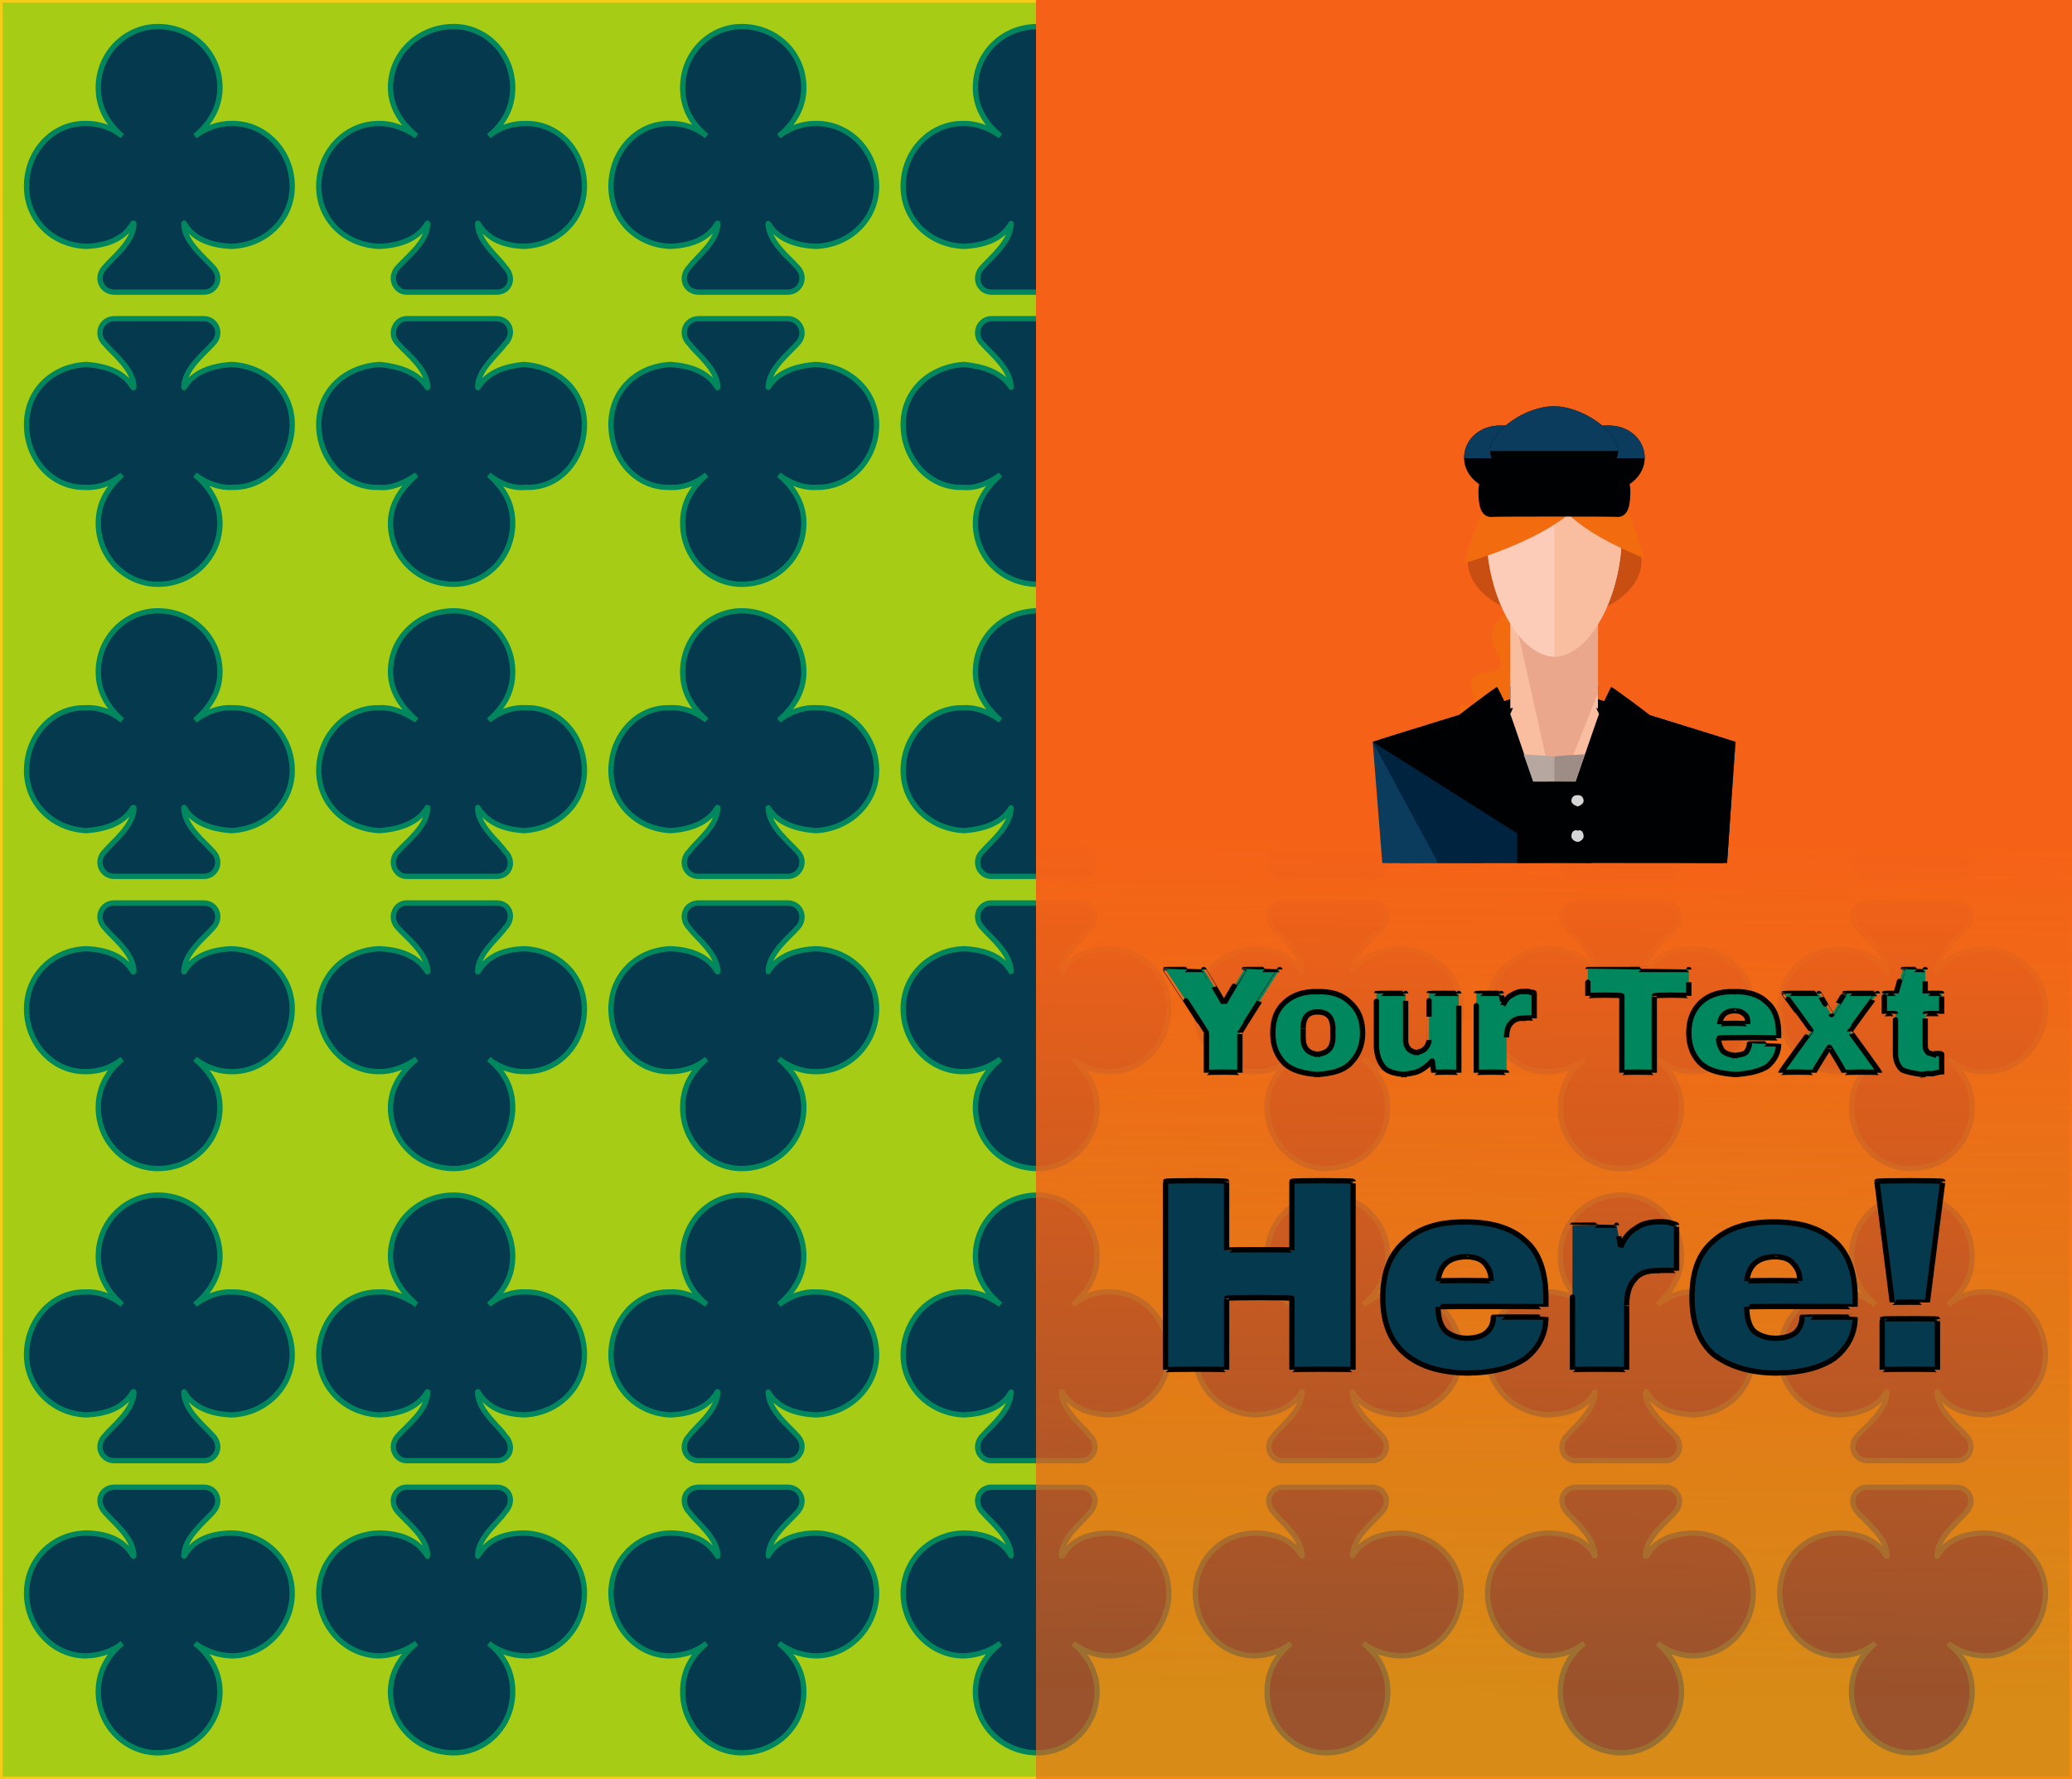 <svg id="svgWorkerArea" xmlns="http://www.w3.org/2000/svg" version="1.1" xmlns:xlink="http://www.w3.org/1999/xlink" xmlns:artdraw="https://artdraw.org" viewBox="0 0 390 335" width="100%" height="100%" style="background: white;" css="background:#9b9b9b;"><defs id="defsdoc"><pattern id="patternBool" x="0" y="0" width="10" height="10" patternUnits="userSpaceOnUse" patternTransform="rotate(35)"><circle cx="5" cy="5" r="4" style="stroke: none;fill: #ff000070;"></circle></pattern><linearGradient id="fill-Linear-path-312159613" x1="84.95%" y1="96.25%" x2="85.27%" y2="47.46%"><stop offset="0%" style="stop-color:#f56217;stop-opacity:0.620;"></stop><stop offset="100%" style="stop-color:#f56217;stop-opacity:1;"></stop></linearGradient><filter id="filter-fileImp-81730359" x="-100%" y="-100%" width="300%" height="300%"><feMorphology operator="erode" mod="m0" radius="1" in="SourceAlpha" result="alpha-erode"></feMorphology><feConvolveMatrix order="3,3" divisor="1" kernelMatrix="0 1 0 1 1 1 0 1 0" in="alpha-erode" result="alpha-round"></feConvolveMatrix><feMorphology operator="dilate" mod="m1" radius="3.5" in="alpha-round" result="dilate-shadow"></feMorphology><feGaussianBlur in="dilate-shadow" mod="m2" stdDeviation="1.5" result="shadow"></feGaussianBlur><feFlood mod="m3" flood-color="#ffffff" result="flood-sticker"></feFlood><feComposite operator="in" in="flood-sticker" in2="alpha-round" result="comp-sticker"></feComposite><feMorphology operator="dilate" mod="m4" radius="3" in="comp-sticker" result="morph-sticker"></feMorphology><feConvolveMatrix order="3,3" divisor="1" kernelMatrix="0 1 0 1 1 1 0 1 0" in="morph-sticker" result="sticker"></feConvolveMatrix><feMerge><feMergeNode in="shadow"></feMergeNode><feMergeNode in="sticker"></feMergeNode><feMergeNode in="SourceGraphic"></feMergeNode></feMerge></filter><filter id="filter-text-915015700" x="-100%" y="-100%" width="300%" height="300%"><feMorphology operator="erode" mod="m0" radius="1" in="SourceAlpha" result="alpha-erode"></feMorphology><feConvolveMatrix order="3,3" divisor="1" kernelMatrix="0 1 0 1 1 1 0 1 0" in="alpha-erode" result="alpha-round"></feConvolveMatrix><feMorphology operator="dilate" mod="m1" radius="3.5" in="alpha-round" result="dilate-shadow"></feMorphology><feGaussianBlur in="dilate-shadow" mod="m2" stdDeviation="1.5" result="shadow"></feGaussianBlur><feFlood mod="m3" flood-color="#ffffff" result="flood-sticker"></feFlood><feComposite operator="in" in="flood-sticker" in2="alpha-round" result="comp-sticker"></feComposite><feMorphology operator="dilate" mod="m4" radius="3" in="comp-sticker" result="morph-sticker"></feMorphology><feConvolveMatrix order="3,3" divisor="1" kernelMatrix="0 1 0 1 1 1 0 1 0" in="morph-sticker" result="sticker"></feConvolveMatrix><feMerge><feMergeNode in="shadow"></feMergeNode><feMergeNode in="sticker"></feMergeNode><feMergeNode in="SourceGraphic"></feMergeNode></feMerge></filter><filter id="filter-text-749261775" x="-100%" y="-100%" width="300%" height="300%"><feMorphology operator="erode" mod="m0" radius="1" in="SourceAlpha" result="alpha-erode"></feMorphology><feConvolveMatrix order="3,3" divisor="1" kernelMatrix="0 1 0 1 1 1 0 1 0" in="alpha-erode" result="alpha-round"></feConvolveMatrix><feMorphology operator="dilate" mod="m1" radius="3.5" in="alpha-round" result="dilate-shadow"></feMorphology><feGaussianBlur in="dilate-shadow" mod="m2" stdDeviation="1.5" result="shadow"></feGaussianBlur><feFlood mod="m3" flood-color="#ffffff" result="flood-sticker"></feFlood><feComposite operator="in" in="flood-sticker" in2="alpha-round" result="comp-sticker"></feComposite><feMorphology operator="dilate" mod="m4" radius="3" in="comp-sticker" result="morph-sticker"></feMorphology><feConvolveMatrix order="3,3" divisor="1" kernelMatrix="0 1 0 1 1 1 0 1 0" in="morph-sticker" result="sticker"></feConvolveMatrix><feMerge><feMergeNode in="shadow"></feMergeNode><feMergeNode in="sticker"></feMergeNode><feMergeNode in="SourceGraphic"></feMergeNode></feMerge></filter></defs><g id="group-242843354" class="cosito"><path id="path-876795628" fill="#a7cc15" fill-opacity="1" stroke="#f5cc17" stroke-opacity="1" stroke-width="1" class="grouped" d="M0 0C0 0 390 0 390 0 390 0 390 335 390 335 390 335 0 335 0 335 0 335 0 0 0 0"></path><g id="group-685438155" class="grouped"><g id="group-321579017" class="grouped"><path id="path-275464045" fill="#04394e" fill-opacity="1" fill-rule="evenodd" stroke="#00875e" stroke-opacity="1" stroke-width="1" class="grouped" d="M5 35.067C5 41.4 9.9 46.2 16.3 46.383 19.8 46.2 23.2 45.2 25 42.083 25 42 25.2 42 25.2 42.083 25.2 45.5 21.2 48.5 19.8 50.217 17.8 52.2 19.1 55 21.5 55 21.5 55 38.4 55 38.4 55 40.7 55 42 52.2 40 50.217 38.5 48.5 34.6 45.5 34.6 42.083 34.6 42 34.7 42 34.7 42.083 36.5 45.2 40 46.2 43.5 46.383 49.9 46.2 55 41.4 55 35.067 55 28.6 50 23.2 43.7 23.25 41.4 23.2 38.9 24 36.7 25.617 40.2 22.7 41.4 19.5 41.4 16.5 41.4 10 36.2 5 29.7 5 23.7 5 18.5 10 18.5 16.5 18.5 19.5 19.6 22.7 23 25.617 21 24 18.5 23.2 16.1 23.25 9.8 23.2 5 28.6 5 35.067 5 35 5 35 5 35.067"></path></g><g id="group-613941058" class="grouped"><g id="path-860087871" class="grouped"><path id="path-275464045" fill="#04394e" fill-opacity="1" fill-rule="evenodd" stroke="#00875e" stroke-opacity="1" stroke-width="1" class="grouped" d="M5 79.933C5 73.5 9.9 68.9 16.3 68.617 19.8 68.9 23.2 69.9 25 72.917 25 73 25.2 73 25.2 72.917 25.2 69.5 21.2 66.5 19.8 64.783 17.8 62.9 19.1 60 21.5 60 21.5 60 38.4 60 38.4 60 40.7 60 42 62.9 40 64.783 38.5 66.5 34.6 69.5 34.6 72.917 34.6 73 34.7 73 34.7 72.917 36.5 69.9 40 68.9 43.5 68.617 49.9 68.9 55 73.5 55 79.933 55 86.5 50 91.9 43.7 91.75 41.4 91.9 38.9 91 36.7 89.383 40.2 92.4 41.4 95.5 41.4 98.5 41.4 105 36.2 110 29.7 110 23.7 110 18.5 105 18.5 98.5 18.5 95.5 19.6 92.4 23 89.383 21 91 18.5 91.9 16.1 91.75 9.8 91.9 5 86.5 5 79.933 5 80 5 80 5 79.933"></path></g><g id="path-709079859" class="grouped"><path id="path-275464045" fill="#04394e" fill-opacity="1" fill-rule="evenodd" stroke="#00875e" stroke-opacity="1" stroke-width="1" class="grouped" d="M5 145.067C5 151.3 9.9 156.1 16.3 156.383 19.8 156.1 23.2 155.1 25 152.083 25 152 25.2 152 25.2 152.083 25.2 155.5 21.2 158.5 19.8 160.217 17.8 162.1 19.1 165 21.5 165 21.5 165 38.4 165 38.4 165 40.7 165 42 162.1 40 160.217 38.5 158.5 34.6 155.5 34.6 152.083 34.6 152 34.7 152 34.7 152.083 36.5 155.1 40 156.1 43.5 156.383 49.9 156.1 55 151.3 55 145.067 55 138.6 50 133.1 43.7 133.25 41.4 133.1 38.9 134 36.7 135.617 40.2 132.5 41.4 129.5 41.4 126.5 41.4 120 36.2 115 29.7 115 23.7 115 18.5 120 18.5 126.5 18.5 129.5 19.6 132.5 23 135.617 21 134 18.5 133.1 16.1 133.25 9.8 133.1 5 138.6 5 145.067 5 145 5 145 5 145.067"></path></g><g id="path-68014677" class="grouped"><path id="path-275464045" fill="#04394e" fill-opacity="1" fill-rule="evenodd" stroke="#00875e" stroke-opacity="1" stroke-width="1" class="grouped" d="M5 189.933C5 183.6 9.9 178.8 16.3 178.617 19.8 178.8 23.2 179.8 25 182.917 25 183 25.2 183 25.2 182.917 25.2 179.5 21.2 176.5 19.8 174.783 17.8 172.8 19.1 170 21.5 170 21.5 170 38.4 170 38.4 170 40.7 170 42 172.8 40 174.783 38.5 176.5 34.6 179.5 34.6 182.917 34.6 183 34.7 183 34.7 182.917 36.5 179.8 40 178.8 43.5 178.617 49.9 178.8 55 183.6 55 189.933 55 196.3 50 201.8 43.7 201.75 41.4 201.8 38.9 201 36.7 199.383 40.2 202.3 41.4 205.5 41.4 208.5 41.4 215 36.2 220 29.7 220 23.7 220 18.5 215 18.5 208.5 18.5 205.5 19.6 202.3 23 199.383 21 201 18.5 201.8 16.1 201.75 9.8 201.8 5 196.3 5 189.933 5 190 5 190 5 189.933"></path></g><g id="path-3237681" class="grouped"><path id="path-275464045" fill="#04394e" fill-opacity="1" fill-rule="evenodd" stroke="#00875e" stroke-opacity="1" stroke-width="1" class="grouped" d="M5 255.067C5 261.2 9.9 266.2 16.3 266.383 19.8 266.2 23.2 265.2 25 262.083 25 262 25.2 262 25.2 262.083 25.2 265.5 21.2 268.5 19.8 270.217 17.8 272.2 19.1 275 21.5 275 21.5 275 38.4 275 38.4 275 40.7 275 42 272.2 40 270.217 38.5 268.5 34.6 265.5 34.6 262.083 34.6 262 34.7 262 34.7 262.083 36.5 265.2 40 266.2 43.5 266.383 49.9 266.2 55 261.2 55 255.067 55 248.6 50 243.1 43.7 243.25 41.4 243.1 38.9 244 36.7 245.617 40.2 242.6 41.4 239.5 41.4 236.5 41.4 230 36.2 225 29.7 225 23.7 225 18.5 230 18.5 236.5 18.5 239.5 19.6 242.6 23 245.617 21 244 18.5 243.1 16.1 243.25 9.8 243.1 5 248.6 5 255.067 5 255 5 255 5 255.067"></path></g><g id="path-356084977" class="grouped"><path id="path-275464045" fill="#04394e" fill-opacity="1" fill-rule="evenodd" stroke="#00875e" stroke-opacity="1" stroke-width="1" class="grouped" d="M5 299.933C5 293.7 9.9 288.7 16.3 288.617 19.8 288.7 23.2 289.7 25 292.917 25 293 25.2 293 25.2 292.917 25.2 289.5 21.2 286.5 19.8 284.783 17.8 282.7 19.1 280 21.5 280 21.5 280 38.4 280 38.4 280 40.7 280 42 282.7 40 284.783 38.5 286.5 34.6 289.5 34.6 292.917 34.6 293 34.7 293 34.7 292.917 36.5 289.7 40 288.7 43.5 288.617 49.9 288.7 55 293.7 55 299.933 55 306.2 50 311.7 43.7 311.75 41.4 311.7 38.9 311 36.7 309.383 40.2 312.2 41.4 315.5 41.4 318.5 41.4 325 36.2 330 29.7 330 23.7 330 18.5 325 18.5 318.5 18.5 315.5 19.6 312.2 23 309.383 21 311 18.5 311.7 16.1 311.75 9.8 311.7 5 306.2 5 299.933 5 300 5 300 5 299.933"></path></g><g id="path-229856059" class="grouped"><path id="path-275464045" fill="#04394e" fill-opacity="1" fill-rule="evenodd" stroke="#00875e" stroke-opacity="1" stroke-width="1" class="grouped" d="M110 35.067C110 41.4 105 46.2 98.5 46.383 95 46.2 91.9 45.2 90 42.083 90 42 89.9 42 89.9 42.083 89.9 45.5 93.9 48.5 95 50.217 97 52.2 96 55 93.5 55 93.5 55 76.5 55 76.5 55 74.4 55 73 52.2 75 50.217 76.5 48.5 80.5 45.5 80.5 42.083 80.5 42 80.4 42 80.4 42.083 78.5 45.2 75 46.2 71.5 46.383 65 46.2 60 41.4 60 35.067 60 28.6 65 23.2 71.4 23.25 73.5 23.2 76 24 78.4 25.617 74.9 22.7 73.5 19.5 73.5 16.5 73.5 10 78.9 5 85.4 5 91.4 5 96.5 10 96.5 16.5 96.5 19.5 95.5 22.7 92 25.617 94 24 96.5 23.2 99 23.25 105.3 23.2 110 28.6 110 35.067 110 35 110 35 110 35.067"></path></g><g id="path-991020990" class="grouped"><path id="path-275464045" fill="#04394e" fill-opacity="1" fill-rule="evenodd" stroke="#00875e" stroke-opacity="1" stroke-width="1" class="grouped" d="M110 79.933C110 73.5 105 69 98.5 68.617 95 69 91.9 70 90 72.917 90 73 89.9 73 89.9 72.917 89.9 69.5 93.9 66.5 95 64.783 97 63 96 60 93.5 60 93.5 60 76.5 60 76.5 60 74.4 60 73 63 75 64.783 76.5 66.5 80.5 69.5 80.5 72.917 80.5 73 80.4 73 80.4 72.917 78.5 70 75 69 71.5 68.617 65 69 60 73.5 60 79.933 60 86.5 65 92 71.4 91.75 73.5 92 76 91 78.4 89.383 74.9 92.5 73.5 95.5 73.5 98.5 73.5 105 78.9 110 85.4 110 91.4 110 96.5 105 96.5 98.5 96.5 95.5 95.5 92.5 92 89.383 94 91 96.5 92 99 91.75 105.3 92 110 86.5 110 79.933 110 80 110 80 110 79.933"></path></g><g id="path-424181302" class="grouped"><path id="path-275464045" fill="#04394e" fill-opacity="1" fill-rule="evenodd" stroke="#00875e" stroke-opacity="1" stroke-width="1" class="grouped" d="M110 145.067C110 151.3 105 156.1 98.5 156.383 95 156.1 91.9 155.1 90 152.083 90 152 89.9 152 89.9 152.083 89.9 155.5 93.9 158.5 95 160.217 97 162.1 96 165 93.5 165 93.5 165 76.5 165 76.5 165 74.4 165 73 162.1 75 160.217 76.5 158.5 80.5 155.5 80.5 152.083 80.5 152 80.4 152 80.4 152.083 78.5 155.1 75 156.1 71.5 156.383 65 156.1 60 151.3 60 145.067 60 138.6 65 133.1 71.4 133.25 73.5 133.1 76 134 78.4 135.617 74.9 132.5 73.5 129.5 73.5 126.5 73.5 120 78.9 115 85.4 115 91.4 115 96.5 120 96.5 126.5 96.5 129.5 95.5 132.5 92 135.617 94 134 96.5 133.1 99 133.25 105.3 133.1 110 138.6 110 145.067 110 145 110 145 110 145.067"></path></g><g id="path-177134124" class="grouped"><path id="path-275464045" fill="#04394e" fill-opacity="1" fill-rule="evenodd" stroke="#00875e" stroke-opacity="1" stroke-width="1" class="grouped" d="M110 189.933C110 183.6 105 178.8 98.5 178.617 95 178.8 91.9 179.8 90 182.917 90 183 89.9 183 89.9 182.917 89.9 179.5 93.9 176.5 95 174.783 97 172.8 96 170 93.5 170 93.5 170 76.5 170 76.5 170 74.4 170 73 172.8 75 174.783 76.5 176.5 80.5 179.5 80.5 182.917 80.5 183 80.4 183 80.4 182.917 78.5 179.8 75 178.8 71.5 178.617 65 178.8 60 183.6 60 189.933 60 196.3 65 201.8 71.4 201.75 73.5 201.8 76 201 78.4 199.383 74.9 202.3 73.5 205.5 73.5 208.5 73.5 215 78.9 220 85.4 220 91.4 220 96.5 215 96.5 208.5 96.5 205.5 95.5 202.3 92 199.383 94 201 96.5 201.8 99 201.75 105.3 201.8 110 196.3 110 189.933 110 190 110 190 110 189.933"></path></g><g id="path-605809432" class="grouped"><path id="path-275464045" fill="#04394e" fill-opacity="1" fill-rule="evenodd" stroke="#00875e" stroke-opacity="1" stroke-width="1" class="grouped" d="M110 255.067C110 261.2 105 266.2 98.5 266.383 95 266.2 91.9 265.2 90 262.083 90 262 89.9 262 89.9 262.083 89.9 265.5 93.9 268.5 95 270.217 97 272.2 96 275 93.5 275 93.5 275 76.5 275 76.5 275 74.4 275 73 272.2 75 270.217 76.5 268.5 80.5 265.5 80.5 262.083 80.5 262 80.4 262 80.4 262.083 78.5 265.2 75 266.2 71.5 266.383 65 266.2 60 261.2 60 255.067 60 248.6 65 243.1 71.4 243.25 73.5 243.1 76 244 78.4 245.617 74.9 242.6 73.5 239.5 73.5 236.5 73.5 230 78.9 225 85.4 225 91.4 225 96.5 230 96.5 236.5 96.5 239.5 95.5 242.6 92 245.617 94 244 96.5 243.1 99 243.25 105.3 243.1 110 248.6 110 255.067 110 255 110 255 110 255.067"></path></g><g id="path-518652820" class="grouped"><path id="path-275464045" fill="#04394e" fill-opacity="1" fill-rule="evenodd" stroke="#00875e" stroke-opacity="1" stroke-width="1" class="grouped" d="M110 299.933C110 293.7 105 288.7 98.5 288.617 95 288.7 91.9 289.7 90 292.917 90 293 89.9 293 89.9 292.917 89.9 289.5 93.9 286.5 95 284.783 97 282.7 96 280 93.5 280 93.5 280 76.5 280 76.5 280 74.4 280 73 282.7 75 284.783 76.5 286.5 80.5 289.5 80.5 292.917 80.5 293 80.4 293 80.4 292.917 78.5 289.7 75 288.7 71.5 288.617 65 288.7 60 293.7 60 299.933 60 306.2 65 311.7 71.4 311.75 73.5 311.7 76 311 78.4 309.383 74.9 312.2 73.5 315.5 73.5 318.5 73.5 325 78.9 330 85.4 330 91.4 330 96.5 325 96.5 318.5 96.5 315.5 95.5 312.2 92 309.383 94 311 96.5 311.7 99 311.75 105.3 311.7 110 306.2 110 299.933 110 300 110 300 110 299.933"></path></g><g id="path-671566570" class="grouped"><path id="path-275464045" fill="#04394e" fill-opacity="1" fill-rule="evenodd" stroke="#00875e" stroke-opacity="1" stroke-width="1" class="grouped" d="M115 35.067C115 41.4 119.9 46.2 126.3 46.383 129.8 46.2 133.1 45.2 135 42.083 135 42 135.1 42 135.1 42.083 135.1 45.5 131 48.5 129.8 50.217 127.8 52.2 129 55 131.5 55 131.5 55 148.3 55 148.3 55 150.6 55 152 52.2 150 50.217 148.5 48.5 144.6 45.5 144.6 42.083 144.6 42 144.6 42 144.6 42.083 146.5 45.2 150 46.2 153.5 46.383 159.8 46.2 165 41.4 165 35.067 165 28.6 160 23.2 153.6 23.25 151.3 23.2 148.8 24 146.6 25.617 150.1 22.7 151.3 19.5 151.3 16.5 151.3 10 146.1 5 139.6 5 133.6 5 128.5 10 128.5 16.5 128.5 19.5 129.5 22.7 133 25.617 131 24 128.5 23.2 126 23.25 119.8 23.2 115 28.6 115 35.067 115 35 115 35 115 35.067"></path></g><g id="path-646630351" class="grouped"><path id="path-275464045" fill="#04394e" fill-opacity="1" fill-rule="evenodd" stroke="#00875e" stroke-opacity="1" stroke-width="1" class="grouped" d="M115 79.933C115 73.5 119.9 68.9 126.3 68.617 129.8 68.9 133.1 69.9 135 72.917 135 73 135.1 73 135.1 72.917 135.1 69.5 131 66.5 129.8 64.783 127.8 62.9 129 60 131.5 60 131.5 60 148.3 60 148.3 60 150.6 60 152 62.9 150 64.783 148.5 66.5 144.6 69.5 144.6 72.917 144.6 73 144.6 73 144.6 72.917 146.5 69.9 150 68.9 153.5 68.617 159.8 68.9 165 73.5 165 79.933 165 86.5 160 91.9 153.6 91.75 151.3 91.9 148.8 91 146.6 89.383 150.1 92.4 151.3 95.5 151.3 98.5 151.3 105 146.1 110 139.6 110 133.6 110 128.5 105 128.5 98.5 128.5 95.5 129.5 92.4 133 89.383 131 91 128.5 91.9 126 91.75 119.8 91.9 115 86.5 115 79.933 115 80 115 80 115 79.933"></path></g><g id="path-411063123" class="grouped"><path id="path-275464045" fill="#04394e" fill-opacity="1" fill-rule="evenodd" stroke="#00875e" stroke-opacity="1" stroke-width="1" class="grouped" d="M115 145.067C115 151.3 119.9 156.1 126.3 156.383 129.8 156.1 133.1 155.1 135 152.083 135 152 135.1 152 135.1 152.083 135.1 155.5 131 158.5 129.8 160.217 127.8 162.1 129 165 131.5 165 131.5 165 148.3 165 148.3 165 150.6 165 152 162.1 150 160.217 148.5 158.5 144.6 155.5 144.6 152.083 144.6 152 144.6 152 144.6 152.083 146.5 155.1 150 156.1 153.5 156.383 159.8 156.1 165 151.3 165 145.067 165 138.6 160 133.1 153.6 133.25 151.3 133.1 148.8 134 146.6 135.617 150.1 132.5 151.3 129.5 151.3 126.5 151.3 120 146.1 115 139.6 115 133.6 115 128.5 120 128.5 126.5 128.5 129.5 129.5 132.5 133 135.617 131 134 128.5 133.1 126 133.25 119.8 133.1 115 138.6 115 145.067 115 145 115 145 115 145.067"></path></g><g id="path-956131126" class="grouped"><path id="path-275464045" fill="#04394e" fill-opacity="1" fill-rule="evenodd" stroke="#00875e" stroke-opacity="1" stroke-width="1" class="grouped" d="M115 189.933C115 183.6 119.9 178.8 126.3 178.617 129.8 178.8 133.1 179.8 135 182.917 135 183 135.1 183 135.1 182.917 135.1 179.5 131 176.5 129.8 174.783 127.8 172.8 129 170 131.5 170 131.5 170 148.3 170 148.3 170 150.6 170 152 172.8 150 174.783 148.5 176.5 144.6 179.5 144.6 182.917 144.6 183 144.6 183 144.6 182.917 146.5 179.8 150 178.8 153.5 178.617 159.8 178.8 165 183.6 165 189.933 165 196.3 160 201.8 153.6 201.75 151.3 201.8 148.8 201 146.6 199.383 150.1 202.3 151.3 205.5 151.3 208.5 151.3 215 146.1 220 139.6 220 133.6 220 128.5 215 128.5 208.5 128.5 205.5 129.5 202.3 133 199.383 131 201 128.5 201.8 126 201.75 119.8 201.8 115 196.3 115 189.933 115 190 115 190 115 189.933"></path></g><g id="path-166026558" class="grouped"><path id="path-275464045" fill="#04394e" fill-opacity="1" fill-rule="evenodd" stroke="#00875e" stroke-opacity="1" stroke-width="1" class="grouped" d="M115 255.067C115 261.2 119.9 266.2 126.3 266.383 129.8 266.2 133.1 265.2 135 262.083 135 262 135.1 262 135.1 262.083 135.1 265.5 131 268.5 129.8 270.217 127.8 272.2 129 275 131.5 275 131.5 275 148.3 275 148.3 275 150.6 275 152 272.2 150 270.217 148.5 268.5 144.6 265.5 144.6 262.083 144.6 262 144.6 262 144.6 262.083 146.5 265.2 150 266.2 153.5 266.383 159.8 266.2 165 261.2 165 255.067 165 248.6 160 243.1 153.6 243.25 151.3 243.1 148.8 244 146.6 245.617 150.1 242.6 151.3 239.5 151.3 236.5 151.3 230 146.1 225 139.6 225 133.6 225 128.5 230 128.5 236.5 128.5 239.5 129.5 242.6 133 245.617 131 244 128.5 243.1 126 243.25 119.8 243.1 115 248.6 115 255.067 115 255 115 255 115 255.067"></path></g><g id="path-20192129" class="grouped"><path id="path-275464045" fill="#04394e" fill-opacity="1" fill-rule="evenodd" stroke="#00875e" stroke-opacity="1" stroke-width="1" class="grouped" d="M115 299.933C115 293.7 119.9 288.7 126.3 288.617 129.8 288.7 133.1 289.7 135 292.917 135 293 135.1 293 135.1 292.917 135.1 289.5 131 286.5 129.8 284.783 127.8 282.7 129 280 131.5 280 131.5 280 148.3 280 148.3 280 150.6 280 152 282.7 150 284.783 148.5 286.5 144.6 289.5 144.6 292.917 144.6 293 144.6 293 144.6 292.917 146.5 289.7 150 288.7 153.5 288.617 159.8 288.7 165 293.7 165 299.933 165 306.2 160 311.7 153.6 311.75 151.3 311.7 148.8 311 146.6 309.383 150.1 312.2 151.3 315.5 151.3 318.5 151.3 325 146.1 330 139.6 330 133.6 330 128.5 325 128.5 318.5 128.5 315.5 129.5 312.2 133 309.383 131 311 128.5 311.7 126 311.75 119.8 311.7 115 306.2 115 299.933 115 300 115 300 115 299.933"></path></g><g id="path-531784374" class="grouped"><path id="path-275464045" fill="#04394e" fill-opacity="1" fill-rule="evenodd" stroke="#00875e" stroke-opacity="1" stroke-width="1" class="grouped" d="M220 35.067C220 41.4 215.1 46.2 208.6 46.383 205.1 46.2 201.8 45.2 200 42.083 200 42 199.8 42 199.8 42.083 199.8 45.5 203.8 48.5 205.1 50.217 207.1 52.2 205.8 55 203.5 55 203.5 55 186.6 55 186.6 55 184.3 55 183 52.2 185 50.217 186.5 48.5 190.3 45.5 190.3 42.083 190.3 42 190.3 42 190.3 42.083 188.5 45.2 185 46.2 181.5 46.383 175.1 46.2 170 41.4 170 35.067 170 28.6 175 23.2 181.3 23.25 183.6 23.2 186.1 24 188.3 25.617 184.8 22.7 183.6 19.5 183.6 16.5 183.6 10 188.8 5 195.3 5 201.3 5 206.5 10 206.5 16.5 206.5 19.5 205.3 22.7 202 25.617 204 24 206.5 23.2 208.8 23.25 215.1 23.2 220 28.6 220 35.067 220 35 220 35 220 35.067"></path></g><g id="path-936970041" class="grouped"><path id="path-275464045" fill="#04394e" fill-opacity="1" fill-rule="evenodd" stroke="#00875e" stroke-opacity="1" stroke-width="1" class="grouped" d="M220 79.933C220 73.5 215.1 69 208.6 68.617 205.1 69 201.8 70 200 72.917 200 73 199.8 73 199.8 72.917 199.8 69.5 203.8 66.5 205.1 64.783 207.1 63 205.8 60 203.5 60 203.5 60 186.6 60 186.6 60 184.3 60 183 63 185 64.783 186.5 66.5 190.3 69.5 190.3 72.917 190.3 73 190.3 73 190.3 72.917 188.5 70 185 69 181.5 68.617 175.1 69 170 73.5 170 79.933 170 86.5 175 92 181.3 91.75 183.6 92 186.1 91 188.3 89.383 184.8 92.5 183.6 95.5 183.6 98.5 183.6 105 188.8 110 195.3 110 201.3 110 206.5 105 206.5 98.5 206.5 95.5 205.3 92.5 202 89.383 204 91 206.5 92 208.8 91.75 215.1 92 220 86.5 220 79.933 220 80 220 80 220 79.933"></path></g><g id="path-682772372" class="grouped"><path id="path-275464045" fill="#04394e" fill-opacity="1" fill-rule="evenodd" stroke="#00875e" stroke-opacity="1" stroke-width="1" class="grouped" d="M220 145.067C220 151.3 215.1 156.1 208.6 156.383 205.1 156.1 201.8 155.1 200 152.083 200 152 199.8 152 199.8 152.083 199.8 155.5 203.8 158.5 205.1 160.217 207.1 162.1 205.8 165 203.5 165 203.5 165 186.6 165 186.6 165 184.3 165 183 162.1 185 160.217 186.5 158.5 190.3 155.5 190.3 152.083 190.3 152 190.3 152 190.3 152.083 188.5 155.1 185 156.1 181.5 156.383 175.1 156.1 170 151.3 170 145.067 170 138.6 175 133.1 181.3 133.25 183.6 133.1 186.1 134 188.3 135.617 184.8 132.5 183.6 129.5 183.6 126.5 183.6 120 188.8 115 195.3 115 201.3 115 206.5 120 206.5 126.5 206.5 129.5 205.3 132.5 202 135.617 204 134 206.5 133.1 208.8 133.25 215.1 133.1 220 138.6 220 145.067 220 145 220 145 220 145.067"></path></g><g id="path-170997403" class="grouped"><path id="path-275464045" fill="#04394e" fill-opacity="1" fill-rule="evenodd" stroke="#00875e" stroke-opacity="1" stroke-width="1" class="grouped" d="M220 189.933C220 183.6 215.1 178.8 208.6 178.617 205.1 178.8 201.8 179.8 200 182.917 200 183 199.8 183 199.8 182.917 199.8 179.5 203.8 176.5 205.1 174.783 207.1 172.8 205.8 170 203.5 170 203.5 170 186.6 170 186.6 170 184.3 170 183 172.8 185 174.783 186.5 176.5 190.3 179.5 190.3 182.917 190.3 183 190.3 183 190.3 182.917 188.5 179.8 185 178.8 181.5 178.617 175.1 178.8 170 183.6 170 189.933 170 196.3 175 201.8 181.3 201.75 183.6 201.8 186.1 201 188.3 199.383 184.8 202.3 183.6 205.5 183.6 208.5 183.6 215 188.8 220 195.3 220 201.3 220 206.5 215 206.5 208.5 206.5 205.5 205.3 202.3 202 199.383 204 201 206.5 201.8 208.8 201.75 215.1 201.8 220 196.3 220 189.933 220 190 220 190 220 189.933"></path></g><g id="path-906659549" class="grouped"><path id="path-275464045" fill="#04394e" fill-opacity="1" fill-rule="evenodd" stroke="#00875e" stroke-opacity="1" stroke-width="1" class="grouped" d="M220 255.067C220 261.2 215.1 266.2 208.6 266.383 205.1 266.2 201.8 265.2 200 262.083 200 262 199.8 262 199.8 262.083 199.8 265.5 203.8 268.5 205.1 270.217 207.1 272.2 205.8 275 203.5 275 203.5 275 186.6 275 186.6 275 184.3 275 183 272.2 185 270.217 186.5 268.5 190.3 265.5 190.3 262.083 190.3 262 190.3 262 190.3 262.083 188.5 265.2 185 266.2 181.5 266.383 175.1 266.2 170 261.2 170 255.067 170 248.6 175 243.1 181.3 243.25 183.6 243.1 186.1 244 188.3 245.617 184.8 242.6 183.6 239.5 183.6 236.5 183.6 230 188.8 225 195.3 225 201.3 225 206.5 230 206.5 236.5 206.5 239.5 205.3 242.6 202 245.617 204 244 206.5 243.1 208.8 243.25 215.1 243.1 220 248.6 220 255.067 220 255 220 255 220 255.067"></path></g><g id="path-428810200" class="grouped"><path id="path-275464045" fill="#04394e" fill-opacity="1" fill-rule="evenodd" stroke="#00875e" stroke-opacity="1" stroke-width="1" class="grouped" d="M220 299.933C220 293.7 215.1 288.7 208.6 288.617 205.1 288.7 201.8 289.7 200 292.917 200 293 199.8 293 199.8 292.917 199.8 289.5 203.8 286.5 205.1 284.783 207.1 282.7 205.8 280 203.5 280 203.5 280 186.6 280 186.6 280 184.3 280 183 282.7 185 284.783 186.5 286.5 190.3 289.5 190.3 292.917 190.3 293 190.3 293 190.3 292.917 188.5 289.7 185 288.7 181.5 288.617 175.1 288.7 170 293.7 170 299.933 170 306.2 175 311.7 181.3 311.75 183.6 311.7 186.1 311 188.3 309.383 184.8 312.2 183.6 315.5 183.6 318.5 183.6 325 188.8 330 195.3 330 201.3 330 206.5 325 206.5 318.5 206.5 315.5 205.3 312.2 202 309.383 204 311 206.5 311.7 208.8 311.75 215.1 311.7 220 306.2 220 299.933 220 300 220 300 220 299.933"></path></g><g id="path-390642986" class="grouped"><path id="path-275464045" fill="#04394e" fill-opacity="1" fill-rule="evenodd" stroke="#00875e" stroke-opacity="1" stroke-width="1" class="grouped" d="M225 35.067C225 41.4 229.8 46.2 236.3 46.383 239.8 46.2 243.1 45.2 245 42.083 245 42 245.1 42 245.1 42.083 245.1 45.5 241.1 48.5 239.8 50.217 237.8 52.2 239.1 55 241.5 55 241.5 55 258.3 55 258.3 55 260.6 55 262 52.2 260 50.217 258.5 48.5 254.6 45.5 254.6 42.083 254.6 42 254.6 42 254.6 42.083 256.5 45.2 260 46.2 263.5 46.383 269.7 46.2 275 41.4 275 35.067 275 28.6 270 23.2 263.7 23.25 261.2 23.2 258.8 24 256.6 25.617 260.1 22.7 261.2 19.5 261.2 16.5 261.2 10 256.1 5 249.6 5 243.6 5 238.5 10 238.5 16.5 238.5 19.5 239.6 22.7 243 25.617 241 24 238.5 23.2 236.1 23.25 229.8 23.2 225 28.6 225 35.067 225 35 225 35 225 35.067"></path></g><g id="path-71791065" class="grouped"><path id="path-275464045" fill="#04394e" fill-opacity="1" fill-rule="evenodd" stroke="#00875e" stroke-opacity="1" stroke-width="1" class="grouped" d="M225 79.933C225 73.5 229.8 68.9 236.3 68.617 239.8 68.9 243.1 69.9 245 72.917 245 73 245.1 73 245.1 72.917 245.1 69.5 241.1 66.5 239.8 64.783 237.8 62.9 239.1 60 241.5 60 241.5 60 258.3 60 258.3 60 260.6 60 262 62.9 260 64.783 258.5 66.5 254.6 69.5 254.6 72.917 254.6 73 254.6 73 254.6 72.917 256.5 69.9 260 68.9 263.5 68.617 269.7 68.9 275 73.5 275 79.933 275 86.5 270 91.9 263.7 91.75 261.2 91.9 258.8 91 256.6 89.383 260.1 92.4 261.2 95.5 261.2 98.5 261.2 105 256.1 110 249.6 110 243.6 110 238.5 105 238.5 98.5 238.5 95.5 239.6 92.4 243 89.383 241 91 238.5 91.9 236.1 91.75 229.8 91.9 225 86.5 225 79.933 225 80 225 80 225 79.933"></path></g><g id="path-964155853" class="grouped"><path id="path-275464045" fill="#04394e" fill-opacity="1" fill-rule="evenodd" stroke="#00875e" stroke-opacity="1" stroke-width="1" class="grouped" d="M225 145.067C225 151.3 229.8 156.1 236.3 156.383 239.8 156.1 243.1 155.1 245 152.083 245 152 245.1 152 245.1 152.083 245.1 155.5 241.1 158.5 239.8 160.217 237.8 162.1 239.1 165 241.5 165 241.5 165 258.3 165 258.3 165 260.6 165 262 162.1 260 160.217 258.5 158.5 254.6 155.5 254.6 152.083 254.6 152 254.6 152 254.6 152.083 256.5 155.1 260 156.1 263.5 156.383 269.7 156.1 275 151.3 275 145.067 275 138.6 270 133.1 263.7 133.25 261.2 133.1 258.8 134 256.6 135.617 260.1 132.5 261.2 129.5 261.2 126.5 261.2 120 256.1 115 249.6 115 243.6 115 238.5 120 238.5 126.5 238.5 129.5 239.6 132.5 243 135.617 241 134 238.5 133.1 236.1 133.25 229.8 133.1 225 138.6 225 145.067 225 145 225 145 225 145.067"></path></g><g id="path-376733960" class="grouped"><path id="path-275464045" fill="#04394e" fill-opacity="1" fill-rule="evenodd" stroke="#00875e" stroke-opacity="1" stroke-width="1" class="grouped" d="M225 189.933C225 183.6 229.8 178.8 236.3 178.617 239.8 178.8 243.1 179.8 245 182.917 245 183 245.1 183 245.1 182.917 245.1 179.5 241.1 176.5 239.8 174.783 237.8 172.8 239.1 170 241.5 170 241.5 170 258.3 170 258.3 170 260.6 170 262 172.8 260 174.783 258.5 176.5 254.6 179.5 254.6 182.917 254.6 183 254.6 183 254.6 182.917 256.5 179.8 260 178.8 263.5 178.617 269.7 178.8 275 183.6 275 189.933 275 196.3 270 201.8 263.7 201.75 261.2 201.8 258.8 201 256.6 199.383 260.1 202.3 261.2 205.5 261.2 208.5 261.2 215 256.1 220 249.6 220 243.6 220 238.5 215 238.5 208.5 238.5 205.5 239.6 202.3 243 199.383 241 201 238.5 201.8 236.1 201.75 229.8 201.8 225 196.3 225 189.933 225 190 225 190 225 189.933"></path></g><g id="path-892194801" class="grouped"><path id="path-275464045" fill="#04394e" fill-opacity="1" fill-rule="evenodd" stroke="#00875e" stroke-opacity="1" stroke-width="1" class="grouped" d="M225 255.067C225 261.2 229.8 266.2 236.3 266.383 239.8 266.2 243.1 265.2 245 262.083 245 262 245.1 262 245.1 262.083 245.1 265.5 241.1 268.5 239.8 270.217 237.8 272.2 239.1 275 241.5 275 241.5 275 258.3 275 258.3 275 260.6 275 262 272.2 260 270.217 258.5 268.5 254.6 265.5 254.6 262.083 254.6 262 254.6 262 254.6 262.083 256.5 265.2 260 266.2 263.5 266.383 269.7 266.2 275 261.2 275 255.067 275 248.6 270 243.1 263.7 243.25 261.2 243.1 258.8 244 256.6 245.617 260.1 242.6 261.2 239.5 261.2 236.5 261.2 230 256.1 225 249.6 225 243.6 225 238.5 230 238.5 236.5 238.5 239.5 239.6 242.6 243 245.617 241 244 238.5 243.1 236.1 243.25 229.8 243.1 225 248.6 225 255.067 225 255 225 255 225 255.067"></path></g><g id="path-282376622" class="grouped"><path id="path-275464045" fill="#04394e" fill-opacity="1" fill-rule="evenodd" stroke="#00875e" stroke-opacity="1" stroke-width="1" class="grouped" d="M225 299.933C225 293.7 229.8 288.7 236.3 288.617 239.8 288.7 243.1 289.7 245 292.917 245 293 245.1 293 245.1 292.917 245.1 289.5 241.1 286.5 239.8 284.783 237.8 282.7 239.1 280 241.5 280 241.5 280 258.3 280 258.3 280 260.6 280 262 282.7 260 284.783 258.5 286.5 254.6 289.5 254.6 292.917 254.6 293 254.6 293 254.6 292.917 256.5 289.7 260 288.7 263.5 288.617 269.7 288.7 275 293.7 275 299.933 275 306.2 270 311.7 263.7 311.75 261.2 311.7 258.8 311 256.6 309.383 260.1 312.2 261.2 315.5 261.2 318.5 261.2 325 256.1 330 249.6 330 243.6 330 238.5 325 238.5 318.5 238.5 315.5 239.6 312.2 243 309.383 241 311 238.5 311.7 236.1 311.75 229.8 311.7 225 306.2 225 299.933 225 300 225 300 225 299.933"></path></g><g id="path-664874079" class="grouped"><path id="path-275464045" fill="#04394e" fill-opacity="1" fill-rule="evenodd" stroke="#00875e" stroke-opacity="1" stroke-width="1" class="grouped" d="M330 35.067C330 41.4 325.2 46.2 318.7 46.383 315.2 46.2 311.7 45.2 310 42.083 310 42 309.7 42 309.7 42.083 309.7 45.5 313.7 48.5 315.2 50.217 317.2 52.2 315.7 55 313.5 55 313.5 55 296.7 55 296.7 55 294.2 55 293 52.2 295 50.217 296.5 48.5 300.2 45.5 300.2 42.083 300.2 42 300.2 42 300.2 42.083 298.5 45.2 295 46.2 291.5 46.383 285.2 46.2 280 41.4 280 35.067 280 28.6 285 23.2 291.2 23.25 293.7 23.2 296.2 24 298.2 25.617 294.7 22.7 293.7 19.5 293.7 16.5 293.7 10 298.7 5 305.2 5 311.2 5 316.5 10 316.5 16.5 316.5 19.5 315.2 22.7 312 25.617 314 24 316.5 23.2 318.7 23.25 325.2 23.2 330 28.6 330 35.067 330 35 330 35 330 35.067"></path></g><g id="path-195744849" class="grouped"><path id="path-275464045" fill="#04394e" fill-opacity="1" fill-rule="evenodd" stroke="#00875e" stroke-opacity="1" stroke-width="1" class="grouped" d="M330 79.933C330 73.5 325.2 69 318.7 68.617 315.2 69 311.7 70 310 72.917 310 73 309.7 73 309.7 72.917 309.7 69.5 313.7 66.5 315.2 64.783 317.2 63 315.7 60 313.5 60 313.5 60 296.7 60 296.7 60 294.2 60 293 63 295 64.783 296.5 66.5 300.2 69.5 300.2 72.917 300.2 73 300.2 73 300.2 72.917 298.5 70 295 69 291.5 68.617 285.2 69 280 73.5 280 79.933 280 86.5 285 92 291.2 91.75 293.7 92 296.2 91 298.2 89.383 294.7 92.5 293.7 95.5 293.7 98.5 293.7 105 298.7 110 305.2 110 311.2 110 316.5 105 316.5 98.5 316.5 95.5 315.2 92.5 312 89.383 314 91 316.5 92 318.7 91.75 325.2 92 330 86.5 330 79.933 330 80 330 80 330 79.933"></path></g><g id="path-682073380" class="grouped"><path id="path-275464045" fill="#04394e" fill-opacity="1" fill-rule="evenodd" stroke="#00875e" stroke-opacity="1" stroke-width="1" class="grouped" d="M330 145.067C330 151.3 325.2 156.1 318.7 156.383 315.2 156.1 311.7 155.1 310 152.083 310 152 309.7 152 309.7 152.083 309.7 155.5 313.7 158.5 315.2 160.217 317.2 162.1 315.7 165 313.5 165 313.5 165 296.7 165 296.7 165 294.2 165 293 162.1 295 160.217 296.5 158.5 300.2 155.5 300.2 152.083 300.2 152 300.2 152 300.2 152.083 298.5 155.1 295 156.1 291.5 156.383 285.2 156.1 280 151.3 280 145.067 280 138.6 285 133.1 291.2 133.25 293.7 133.1 296.2 134 298.2 135.617 294.7 132.5 293.7 129.5 293.7 126.5 293.7 120 298.7 115 305.2 115 311.2 115 316.5 120 316.5 126.5 316.5 129.5 315.2 132.5 312 135.617 314 134 316.5 133.1 318.7 133.25 325.2 133.1 330 138.6 330 145.067 330 145 330 145 330 145.067"></path></g><g id="path-188313564" class="grouped"><path id="path-275464045" fill="#04394e" fill-opacity="1" fill-rule="evenodd" stroke="#00875e" stroke-opacity="1" stroke-width="1" class="grouped" d="M330 189.933C330 183.6 325.2 178.8 318.7 178.617 315.2 178.8 311.7 179.8 310 182.917 310 183 309.7 183 309.7 182.917 309.7 179.5 313.7 176.5 315.2 174.783 317.2 172.8 315.7 170 313.5 170 313.5 170 296.7 170 296.7 170 294.2 170 293 172.8 295 174.783 296.5 176.5 300.2 179.5 300.2 182.917 300.2 183 300.2 183 300.2 182.917 298.5 179.8 295 178.8 291.5 178.617 285.2 178.8 280 183.6 280 189.933 280 196.3 285 201.8 291.2 201.75 293.7 201.8 296.2 201 298.2 199.383 294.7 202.3 293.7 205.5 293.7 208.5 293.7 215 298.7 220 305.2 220 311.2 220 316.5 215 316.5 208.5 316.5 205.5 315.2 202.3 312 199.383 314 201 316.5 201.8 318.7 201.75 325.2 201.8 330 196.3 330 189.933 330 190 330 190 330 189.933"></path></g><g id="path-732815759" class="grouped"><path id="path-275464045" fill="#04394e" fill-opacity="1" fill-rule="evenodd" stroke="#00875e" stroke-opacity="1" stroke-width="1" class="grouped" d="M330 255.067C330 261.2 325.2 266.2 318.7 266.383 315.2 266.2 311.7 265.2 310 262.083 310 262 309.7 262 309.7 262.083 309.7 265.5 313.7 268.5 315.2 270.217 317.2 272.2 315.7 275 313.5 275 313.5 275 296.7 275 296.7 275 294.2 275 293 272.2 295 270.217 296.5 268.5 300.2 265.5 300.2 262.083 300.2 262 300.2 262 300.2 262.083 298.5 265.2 295 266.2 291.5 266.383 285.2 266.2 280 261.2 280 255.067 280 248.6 285 243.1 291.2 243.25 293.7 243.1 296.2 244 298.2 245.617 294.7 242.6 293.7 239.5 293.7 236.5 293.7 230 298.7 225 305.2 225 311.2 225 316.5 230 316.5 236.5 316.5 239.5 315.2 242.6 312 245.617 314 244 316.5 243.1 318.7 243.25 325.2 243.1 330 248.6 330 255.067 330 255 330 255 330 255.067"></path></g><g id="path-905887654" class="grouped"><path id="path-275464045" fill="#04394e" fill-opacity="1" fill-rule="evenodd" stroke="#00875e" stroke-opacity="1" stroke-width="1" class="grouped" d="M330 299.933C330 293.7 325.2 288.7 318.7 288.617 315.2 288.7 311.7 289.7 310 292.917 310 293 309.7 293 309.7 292.917 309.7 289.5 313.7 286.5 315.2 284.783 317.2 282.7 315.7 280 313.5 280 313.5 280 296.7 280 296.7 280 294.2 280 293 282.7 295 284.783 296.5 286.5 300.2 289.5 300.2 292.917 300.2 293 300.2 293 300.2 292.917 298.5 289.7 295 288.7 291.5 288.617 285.2 288.7 280 293.7 280 299.933 280 306.2 285 311.7 291.2 311.75 293.7 311.7 296.2 311 298.2 309.383 294.7 312.2 293.7 315.5 293.7 318.5 293.7 325 298.7 330 305.2 330 311.2 330 316.5 325 316.5 318.5 316.5 315.5 315.2 312.2 312 309.383 314 311 316.5 311.7 318.7 311.75 325.2 311.7 330 306.2 330 299.933 330 300 330 300 330 299.933"></path></g><g id="path-419262196" class="grouped"><path id="path-275464045" fill="#04394e" fill-opacity="1" fill-rule="evenodd" stroke="#00875e" stroke-opacity="1" stroke-width="1" class="grouped" d="M335 35.067C335 41.4 339.7 46.2 346.2 46.383 349.7 46.2 353.2 45.2 355 42.083 355 42 355.2 42 355.2 42.083 355.2 45.5 351.2 48.5 349.7 50.217 347.7 52.2 349.1 55 351.5 55 351.5 55 368.2 55 368.2 55 370.7 55 372 52.2 370 50.217 368.5 48.5 364.6 45.5 364.6 42.083 364.6 42 364.7 42 364.7 42.083 366.5 45.2 370 46.2 373.5 46.383 379.7 46.2 385 41.4 385 35.067 385 28.6 380 23.2 373.7 23.25 371.2 23.2 368.7 24 366.7 25.617 370.2 22.7 371.2 19.5 371.2 16.5 371.2 10 366.2 5 359.7 5 353.7 5 348.5 10 348.5 16.5 348.5 19.5 349.6 22.7 353 25.617 351 24 348.5 23.2 346.1 23.25 339.7 23.2 335 28.6 335 35.067 335 35 335 35 335 35.067"></path></g><g id="path-604825507" class="grouped"><path id="path-275464045" fill="#04394e" fill-opacity="1" fill-rule="evenodd" stroke="#00875e" stroke-opacity="1" stroke-width="1" class="grouped" d="M335 79.933C335 73.5 339.7 68.9 346.2 68.617 349.7 68.9 353.2 69.9 355 72.917 355 73 355.2 73 355.2 72.917 355.2 69.5 351.2 66.5 349.7 64.783 347.7 62.9 349.1 60 351.5 60 351.5 60 368.2 60 368.2 60 370.7 60 372 62.9 370 64.783 368.5 66.5 364.6 69.5 364.6 72.917 364.6 73 364.7 73 364.7 72.917 366.5 69.9 370 68.9 373.5 68.617 379.7 68.9 385 73.5 385 79.933 385 86.5 380 91.9 373.7 91.75 371.2 91.9 368.7 91 366.7 89.383 370.2 92.4 371.2 95.5 371.2 98.5 371.2 105 366.2 110 359.7 110 353.7 110 348.5 105 348.5 98.5 348.5 95.5 349.6 92.4 353 89.383 351 91 348.5 91.9 346.1 91.75 339.7 91.9 335 86.5 335 79.933 335 80 335 80 335 79.933"></path></g><g id="path-638398566" class="grouped"><path id="path-275464045" fill="#04394e" fill-opacity="1" fill-rule="evenodd" stroke="#00875e" stroke-opacity="1" stroke-width="1" class="grouped" d="M335 145.067C335 151.3 339.7 156.1 346.2 156.383 349.7 156.1 353.2 155.1 355 152.083 355 152 355.2 152 355.2 152.083 355.2 155.5 351.2 158.5 349.7 160.217 347.7 162.1 349.1 165 351.5 165 351.5 165 368.2 165 368.2 165 370.7 165 372 162.1 370 160.217 368.5 158.5 364.6 155.5 364.6 152.083 364.6 152 364.7 152 364.7 152.083 366.5 155.1 370 156.1 373.5 156.383 379.7 156.1 385 151.3 385 145.067 385 138.6 380 133.1 373.7 133.25 371.2 133.1 368.7 134 366.7 135.617 370.2 132.5 371.2 129.5 371.2 126.5 371.2 120 366.2 115 359.7 115 353.7 115 348.5 120 348.5 126.5 348.5 129.5 349.6 132.5 353 135.617 351 134 348.5 133.1 346.1 133.25 339.7 133.1 335 138.6 335 145.067 335 145 335 145 335 145.067"></path></g><g id="path-522554842" class="grouped"><path id="path-275464045" fill="#04394e" fill-opacity="1" fill-rule="evenodd" stroke="#00875e" stroke-opacity="1" stroke-width="1" class="grouped" d="M335 189.933C335 183.6 339.7 178.8 346.2 178.617 349.7 178.8 353.2 179.8 355 182.917 355 183 355.2 183 355.2 182.917 355.2 179.5 351.2 176.5 349.7 174.783 347.7 172.8 349.1 170 351.5 170 351.5 170 368.2 170 368.2 170 370.7 170 372 172.8 370 174.783 368.5 176.5 364.6 179.5 364.6 182.917 364.6 183 364.7 183 364.7 182.917 366.5 179.8 370 178.8 373.5 178.617 379.7 178.8 385 183.6 385 189.933 385 196.3 380 201.8 373.7 201.75 371.2 201.8 368.7 201 366.7 199.383 370.2 202.3 371.2 205.5 371.2 208.5 371.2 215 366.2 220 359.7 220 353.7 220 348.5 215 348.5 208.5 348.5 205.5 349.6 202.3 353 199.383 351 201 348.5 201.8 346.1 201.75 339.7 201.8 335 196.3 335 189.933 335 190 335 190 335 189.933"></path></g><g id="path-560505588" class="grouped"><path id="path-275464045" fill="#04394e" fill-opacity="1" fill-rule="evenodd" stroke="#00875e" stroke-opacity="1" stroke-width="1" class="grouped" d="M335 255.067C335 261.2 339.7 266.2 346.2 266.383 349.7 266.2 353.2 265.2 355 262.083 355 262 355.2 262 355.2 262.083 355.2 265.5 351.2 268.5 349.7 270.217 347.7 272.2 349.1 275 351.5 275 351.5 275 368.2 275 368.2 275 370.7 275 372 272.2 370 270.217 368.5 268.5 364.6 265.5 364.6 262.083 364.6 262 364.7 262 364.7 262.083 366.5 265.2 370 266.2 373.5 266.383 379.7 266.2 385 261.2 385 255.067 385 248.6 380 243.1 373.7 243.25 371.2 243.1 368.7 244 366.7 245.617 370.2 242.6 371.2 239.5 371.2 236.5 371.2 230 366.2 225 359.7 225 353.7 225 348.5 230 348.5 236.5 348.5 239.5 349.6 242.6 353 245.617 351 244 348.5 243.1 346.1 243.25 339.7 243.1 335 248.6 335 255.067 335 255 335 255 335 255.067"></path></g><g id="path-803982350" class="grouped"><path id="path-275464045" fill="#04394e" fill-opacity="1" fill-rule="evenodd" stroke="#00875e" stroke-opacity="1" stroke-width="1" class="grouped" d="M335 299.933C335 293.7 339.7 288.7 346.2 288.617 349.7 288.7 353.2 289.7 355 292.917 355 293 355.2 293 355.2 292.917 355.2 289.5 351.2 286.5 349.7 284.783 347.7 282.7 349.1 280 351.5 280 351.5 280 368.2 280 368.2 280 370.7 280 372 282.7 370 284.783 368.5 286.5 364.6 289.5 364.6 292.917 364.6 293 364.7 293 364.7 292.917 366.5 289.7 370 288.7 373.5 288.617 379.7 288.7 385 293.7 385 299.933 385 306.2 380 311.7 373.7 311.75 371.2 311.7 368.7 311 366.7 309.383 370.2 312.2 371.2 315.5 371.2 318.5 371.2 325 366.2 330 359.7 330 353.7 330 348.5 325 348.5 318.5 348.5 315.5 349.6 312.2 353 309.383 351 311 348.5 311.7 346.1 311.75 339.7 311.7 335 306.2 335 299.933 335 300 335 300 335 299.933"></path></g></g></g></g><path id="path-312159613" stroke-width="1" vector-effect="none" stroke="none" stroke-opacity="1" fill="url(#fill-Linear-path-312159613)" fill-opacity="1" class="cosito" d="M195 0L390 0 390 335 195 335Z"></path><g id="fileImp-81730359" class="cosito" filter="url(#filter-fileImp-81730359)" transform="matrix(1,0,0,1,0,36.499)"><path id="pathImp-442277444" class="grouped" style="fill:#F26B0F;" d="M284.775 78.588C284.775 78.523 278.475 80.323 281.775 86.494 285.275 92.523 275.075 87.523 277.075 93.723 279.075 99.623 272.275 92.523 275.575 99.824 278.575 106.923 289.275 108.223 289.975 108.405 290.575 108.223 291.575 95.323 291.575 95.528 291.575 95.323 289.975 82.123 289.975 82.202 289.975 82.123 284.775 78.523 284.775 78.588 284.775 78.523 284.775 78.523 284.775 78.588"></path><path id="polygonImp-469240185" class="grouped" style="fill:#0B3C5E;" d="M326.675 103.175C326.675 103.123 300.775 95.123 300.775 95.172 300.775 95.123 300.775 92.623 300.775 92.711 300.775 92.623 284.275 92.623 284.275 92.711 284.275 92.623 284.275 95.123 284.275 95.175 284.275 95.123 258.375 103.123 258.375 103.175 258.375 103.123 260.175 125.923 260.175 126.014 260.175 125.923 260.675 125.923 260.675 125.966 260.675 125.923 260.275 125.923 260.275 125.981 260.275 125.923 324.475 125.923 324.475 125.981 324.475 125.923 324.475 125.723 324.475 125.887 324.475 125.723 325.075 125.923 325.075 126.007 325.075 125.923 326.675 103.123 326.675 103.175"></path><path id="polygonImp-955963610" class="grouped" style="fill:#00233F;" d="M326.675 103.175C326.675 103.123 300.775 95.123 300.775 95.172 300.775 95.123 300.775 92.623 300.775 92.711 300.775 92.623 284.275 92.623 284.275 92.711 284.275 92.623 284.275 95.123 284.275 95.175 284.275 95.123 258.375 103.123 258.375 103.191 258.375 103.123 270.675 125.923 270.675 125.981 270.675 125.923 270.875 125.923 270.875 125.981 270.875 125.923 260.275 125.923 260.275 125.981 260.275 125.923 324.475 125.923 324.475 125.981 324.475 125.923 324.475 125.723 324.475 125.887 324.475 125.723 325.075 125.923 325.075 126.007 325.075 125.923 326.675 103.123 326.675 103.175"></path><path id="polylineImp-838900250" class="grouped" style="fill:#000102;" d="M294.275 125.933C294.275 125.723 260.175 125.923 260.175 125.981 260.175 125.923 325.075 125.923 325.075 125.981 325.075 125.923 324.475 125.723 324.475 125.87 324.475 125.723 325.075 125.923 325.075 126.007 325.075 125.923 326.575 103.123 326.575 103.17 326.575 103.123 300.775 95.123 300.775 95.172 300.775 95.123 300.775 92.623 300.775 92.711 300.775 92.623 284.275 92.623 284.275 92.711 284.275 92.623 284.275 95.123 284.275 95.175 284.275 95.123 258.375 103.123 258.375 103.158"></path><path id="ellipseImp-316819721" class="grouped" style="fill:#C94E11;" d="M276.275 69.133C276.275 62.923 283.575 58.123 292.575 58.29 301.575 58.123 308.975 62.923 308.975 69.133 308.975 75.023 301.575 79.823 292.575 79.976 283.575 79.823 276.275 75.023 276.275 69.133 276.275 68.923 276.275 68.923 276.275 69.133"></path><path id="rectImp-313820807" class="grouped" style="fill:#F9BDA0;" d="M284.275 77.463C284.275 77.323 300.775 77.323 300.775 77.463 300.775 77.323 300.775 96.623 300.775 96.87 300.775 96.623 284.275 96.623 284.275 96.87 284.275 96.623 284.275 77.323 284.275 77.463 284.275 77.323 284.275 77.323 284.275 77.463"></path><path id="polygonImp-337288467" class="grouped" style="fill:#F9BDA0;" d="M300.975 97.925C300.975 97.823 292.575 122.123 292.575 122.377 292.575 122.123 284.275 97.823 284.275 97.925 284.275 97.823 292.575 80.323 292.575 80.41 292.575 80.323 300.975 97.823 300.975 97.925"></path><path id="polygonImp-109752786" class="grouped" style="fill:#EAA78C;" d="M300.775 93.984C300.775 93.823 300.775 77.323 300.775 77.463 300.775 77.323 284.575 77.323 284.575 77.463 284.575 77.323 292.775 114.123 292.775 114.16 292.775 114.123 300.775 93.823 300.775 93.984"></path><path id="pathImp-53690943" class="grouped" style="fill:#FCCCB9;" d="M305.275 63.822C305.275 76.023 299.075 87.023 292.575 87.137 286.075 87.023 279.775 76.023 279.775 63.822 279.775 51.423 286.075 49.423 292.575 49.541 299.075 49.423 305.275 51.423 305.275 63.822 305.275 63.723 305.275 63.723 305.275 63.822"></path><path id="pathImp-726580580" class="grouped" style="fill:#F9BDA0;" d="M292.575 49.541C299.075 49.423 305.275 51.423 305.275 63.822 305.275 76.023 299.075 87.023 292.575 87.137"></path><path id="pathImp-436852852" class="grouped" style="fill:#F26B0F;" d="M294.275 48.737C294.275 48.623 282.575 57.623 309.575 68.653 309.575 68.623 306.075 56.623 301.575 51.458 297.275 46.123 294.475 46.723 294.475 46.884 294.475 46.723 294.275 48.623 294.275 48.737 294.275 48.623 294.275 48.623 294.275 48.737"></path><path id="pathImp-176560015" class="grouped" style="fill:#F26B0F;" d="M298.575 47.193C298.575 47.123 309.475 59.123 275.575 69.565 275.575 69.423 278.975 56.623 284.275 51.177 289.475 45.523 293.275 46.523 293.275 46.579 293.275 46.523 298.575 47.123 298.575 47.193 298.575 47.123 298.575 47.123 298.575 47.193"></path><path id="polygonImp-705614525" class="grouped" style="fill:#000102;" d="M284.075 97.596C284.075 97.323 278.975 103.623 278.975 103.696 278.975 103.623 273.975 98.523 273.975 98.667 273.975 98.523 281.775 92.623 281.775 92.854 281.775 92.623 284.075 97.323 284.075 97.596"></path><path id="polygonImp-626592655" class="grouped" style="fill:#000102;" d="M301.075 97.596C301.075 97.323 306.175 103.623 306.175 103.696 306.175 103.623 311.175 98.523 311.175 98.667 311.175 98.523 303.275 92.623 303.275 92.854 303.275 92.623 301.075 97.323 301.075 97.596"></path><path id="pathImp-776511290" class="grouped" style="fill:#000102;" d="M306.875 55.976C306.875 58.323 306.575 60.723 304.575 60.828 304.575 60.723 280.575 60.723 280.575 60.828 278.575 60.723 278.275 58.323 278.275 55.976 278.275 55.823 278.275 55.823 278.275 55.976 278.275 53.423 279.775 50.923 281.975 51.124 281.975 50.923 303.275 50.923 303.275 51.124 305.275 50.923 306.875 53.423 306.875 55.976 306.875 55.823 306.875 55.823 306.875 55.976 306.875 55.823 306.875 55.823 306.875 55.976"></path><path id="ellipseImp-81585937" class="grouped" style="fill:#000102;" d="M275.575 49.766C275.575 46.223 278.575 43.523 282.575 43.607 286.475 43.523 289.575 46.223 289.575 49.766 289.575 52.923 286.475 55.823 282.575 55.925 278.575 55.823 275.575 52.923 275.575 49.766 275.575 49.723 275.575 49.723 275.575 49.766"></path><path id="pathImp-736069253" class="grouped" style="fill:#0B3C5E;" d="M275.575 49.768C275.575 46.223 278.575 43.523 282.575 43.608 286.475 43.523 289.575 46.223 289.575 49.768"></path><path id="ellipseImp-296662078" class="grouped" style="fill:#000102;" d="M295.575 49.766C295.575 46.223 298.775 43.523 302.575 43.607 306.575 43.523 309.575 46.223 309.575 49.766 309.575 52.923 306.575 55.823 302.575 55.925 298.775 55.823 295.575 52.923 295.575 49.766 295.575 49.723 295.575 49.723 295.575 49.766"></path><path id="pathImp-390034625" class="grouped" style="fill:#0B3C5E;" d="M295.575 49.768C295.575 46.223 298.775 43.523 302.575 43.608 306.575 43.523 309.575 46.223 309.575 49.768"></path><path id="pathImp-948584658" class="grouped" style="fill:#000102;" d="M304.575 48.421C304.575 52.123 297.575 55.123 292.475 55.239 287.275 55.123 280.475 52.123 280.475 48.421 280.475 44.623 287.275 39.923 292.475 40.001 297.575 39.923 304.575 44.623 304.575 48.421 304.575 48.223 304.575 48.223 304.575 48.421"></path><path id="pathImp-42181445" class="grouped" style="fill:#0B3C5E;" d="M280.475 48.421C280.475 44.623 287.275 39.923 292.475 40.001 297.575 39.923 304.575 44.623 304.575 48.421"></path><path id="pathImp-317569096" class="grouped" style="fill:#B7A7A1;" d="M292.575 105.922C290.575 105.723 288.575 105.623 286.775 105.538 286.775 105.423 292.575 122.123 292.575 122.377 292.575 122.123 298.275 105.423 298.275 105.538 296.475 105.623 294.575 105.723 292.575 105.922 292.575 105.723 292.575 105.723 292.575 105.922"></path><path id="pathImp-599954337" class="grouped" style="fill:#9E8C86;" d="M292.575 122.377C292.575 122.123 298.275 105.423 298.275 105.538 296.475 105.623 294.575 105.723 292.575 105.922"></path><path id="rectImp-482261979" class="grouped" style="fill:#000102;" d="M285.575 110.732C285.575 110.623 299.575 110.623 299.575 110.732 299.575 110.623 299.575 125.923 299.575 125.981 299.575 125.923 285.575 125.923 285.575 125.981 285.575 125.923 285.575 110.623 285.575 110.732 285.575 110.623 285.575 110.623 285.575 110.732"></path><path id="circleImp-118397885" class="grouped" style="fill:#D6D6D6;" d="M295.775 114.281C295.775 113.623 296.275 113.123 296.975 113.222 297.575 113.123 298.075 113.623 298.075 114.281 298.075 114.723 297.575 115.123 296.975 115.34 296.275 115.123 295.775 114.723 295.775 114.281 295.775 114.123 295.775 114.123 295.775 114.281"></path><path id="circleImp-971929662" class="grouped" style="fill:#D6D6D6;" d="M295.775 120.949C295.775 120.123 296.275 119.623 296.975 119.89 297.575 119.623 298.075 120.123 298.075 120.949 298.075 121.423 297.575 121.923 296.975 122.008 296.275 121.923 295.775 121.423 295.775 120.949 295.775 120.723 295.775 120.723 295.775 120.949"></path></g><g id="text-915015700" class="cosito" filter="url(#filter-text-915015700)" transform="matrix(1,0,0,1,0,36.499)"><path id="letter-539093906" fill="rgb(0,135,94)" fill-opacity="1" stroke="#000000" stroke-width="1" d="M233.375 157.915C233.375 157.81 233.375 165.31 233.375 165.455 233.375 165.31 227.075 165.31 227.075 165.455 227.075 165.31 227.075 157.81 227.075 157.915 227.075 157.81 219.375 146.01 219.375 146.027 219.375 146.01 226.575 146.01 226.575 146.027 226.575 146.01 230.375 152.31 230.375 152.494 230.375 152.31 230.375 152.31 230.375 152.494 230.375 152.31 234.175 146.01 234.175 146.027 234.175 146.01 240.875 146.01 240.875 146.027 240.875 146.01 233.375 157.81 233.375 157.915 233.375 157.81 233.375 157.81 233.375 157.915" vector-effect="none"></path><path id="letter-885476530" fill="rgb(0,135,94)" fill-opacity="1" stroke="#000000" stroke-width="1" d="M247.975 150.206C250.675 150.11 252.675 150.81 254.075 152.197 255.575 153.51 256.475 155.31 256.475 158 256.475 158.01 256.475 158.01 256.475 158 256.475 160.51 255.575 162.31 254.075 163.803 252.675 165.11 250.675 165.61 247.975 165.794 247.975 165.61 247.975 165.61 247.975 165.794 245.475 165.61 243.375 165.11 241.875 163.817 240.375 162.31 239.575 160.51 239.575 158 239.575 158.01 239.575 158.01 239.575 158 239.575 155.31 240.375 153.51 241.875 152.183 243.375 150.81 245.475 150.11 247.975 150.206 247.975 150.11 247.975 150.11 247.975 150.206 247.975 150.11 247.975 150.11 247.975 150.206M247.975 154.018C246.175 154.01 245.275 155.01 245.275 157.209 245.275 157.11 245.275 157.11 245.275 157.209 245.275 157.11 245.275 158.81 245.275 158.819 245.275 160.81 246.175 161.81 247.975 161.982 247.975 161.81 247.975 161.81 247.975 161.982 249.875 161.81 250.875 160.81 250.875 158.819 250.875 158.81 250.875 158.81 250.875 158.819 250.875 158.81 250.875 157.11 250.875 157.209 250.875 155.01 249.875 154.01 247.975 154.018 247.975 154.01 247.975 154.01 247.975 154.018 247.975 154.01 247.975 154.01 247.975 154.018" vector-effect="none"></path><path id="letter-319065120" fill="rgb(0,135,94)" fill-opacity="1" stroke="#000000" stroke-width="1" d="M274.575 165.455C274.575 165.31 269.875 165.31 269.875 165.455 269.875 165.31 269.575 163.11 269.575 163.196 269.075 163.81 268.175 164.61 267.175 165.102 266.375 165.51 265.375 165.61 264.175 165.794 264.175 165.61 264.175 165.61 264.175 165.794 262.575 165.61 261.175 165.31 260.375 164.354 259.575 163.31 259.075 162.01 259.075 160.203 259.075 160.11 259.075 160.11 259.075 160.203 259.075 160.11 259.075 150.51 259.075 150.545 259.075 150.51 264.575 150.51 264.575 150.545 264.575 150.51 264.575 159.51 264.575 159.525 264.575 160.11 264.875 160.61 265.175 161.064 265.575 161.31 265.975 161.61 266.575 161.643 266.575 161.61 266.575 161.61 266.575 161.643 267.175 161.61 267.875 161.31 268.175 160.965 268.675 160.51 268.975 159.81 268.975 159.299 268.975 159.31 268.975 159.31 268.975 159.299 268.975 159.31 268.975 150.51 268.975 150.545 268.975 150.51 274.575 150.51 274.575 150.545 274.575 150.51 274.575 165.31 274.575 165.455 274.575 165.31 274.575 165.31 274.575 165.455" vector-effect="none"></path><path id="letter-695709348" fill="rgb(0,135,94)" fill-opacity="1" stroke="#000000" stroke-width="1" d="M287.075 150.178C287.375 150.11 287.875 150.11 288.075 150.333 288.575 150.31 288.775 150.31 288.775 150.517 288.775 150.31 288.775 150.31 288.775 150.517 288.775 150.31 288.775 155.11 288.775 155.233 288.775 155.11 286.875 155.11 286.875 155.233 285.775 155.11 284.875 155.51 284.375 156.136 283.875 156.61 283.575 157.61 283.575 158.819 283.575 158.81 283.575 158.81 283.575 158.819 283.575 158.81 283.575 165.31 283.575 165.455 283.575 165.31 277.875 165.31 277.875 165.455 277.875 165.31 277.875 150.51 277.875 150.545 277.875 150.51 282.575 150.51 282.575 150.545 282.575 150.51 282.875 152.81 282.875 152.804 283.375 151.81 283.875 151.11 284.575 150.841 285.375 150.31 286.075 150.11 287.075 150.178 287.075 150.11 287.075 150.11 287.075 150.178 287.075 150.11 287.075 150.11 287.075 150.178" vector-effect="none"></path><path id="letter-175326795" fill="rgb(0,135,94)" fill-opacity="1" stroke="#000000" stroke-width="1" d="M317.875 150.997C317.875 150.81 311.375 150.81 311.375 150.997 311.375 150.81 311.375 165.31 311.375 165.455 311.375 165.31 305.275 165.31 305.275 165.455 305.275 165.31 305.275 150.81 305.275 150.997 305.275 150.81 298.875 150.81 298.875 150.997 298.875 150.81 298.875 146.01 298.875 146.027 298.875 146.01 317.875 146.01 317.875 146.027 317.875 146.01 317.875 150.81 317.875 150.997 317.875 150.81 317.875 150.81 317.875 150.997" vector-effect="none"></path><path id="letter-978757446" fill="rgb(0,135,94)" fill-opacity="1" stroke="#000000" stroke-width="1" d="M326.375 150.206C328.975 150.11 331.175 150.81 332.475 152.126 333.975 153.31 334.775 155.31 334.775 158 334.775 158.01 334.775 158.01 334.775 158 334.775 158.01 334.775 158.81 334.775 158.96 334.775 158.81 323.475 158.81 323.475 158.96 323.475 160.01 323.875 160.81 324.275 161.389 324.775 161.81 325.475 162.11 326.475 162.208 326.475 162.11 326.475 162.11 326.475 162.208 327.475 162.11 328.175 162.01 328.675 161.615 328.975 161.11 329.275 160.61 329.275 160.033 329.275 160.01 329.275 160.01 329.275 160.033 329.275 160.01 334.775 160.01 334.775 160.033 334.775 161.81 333.975 163.11 332.675 164.269 331.375 165.11 329.375 165.61 326.675 165.794 326.675 165.61 326.675 165.61 326.675 165.794 323.875 165.61 321.775 165.11 320.275 163.86 318.775 162.51 317.875 160.51 317.875 158 317.875 158.01 317.875 158.01 317.875 158 317.875 155.31 318.775 153.51 320.175 152.183 321.675 150.81 323.775 150.11 326.375 150.206 326.375 150.11 326.375 150.11 326.375 150.206 326.375 150.11 326.375 150.11 326.375 150.206M326.475 153.792C324.875 153.81 323.875 154.61 323.675 156.306 323.675 156.11 323.675 156.11 323.675 156.306 323.675 156.11 328.975 156.11 328.975 156.306 328.975 155.51 328.875 154.81 328.375 154.47 327.875 154.01 327.375 153.81 326.475 153.792 326.475 153.81 326.475 153.81 326.475 153.792 326.475 153.81 326.475 153.81 326.475 153.792" vector-effect="none"></path><path id="letter-594242847" fill="rgb(0,135,94)" fill-opacity="1" stroke="#000000" stroke-width="1" d="M348.175 157.69C348.175 157.61 353.775 165.31 353.775 165.455 353.775 165.31 347.175 165.31 347.175 165.455 347.175 165.31 344.375 160.61 344.375 160.768 344.375 160.61 344.275 160.61 344.275 160.768 344.275 160.61 341.375 165.31 341.375 165.455 341.375 165.31 335.175 165.31 335.175 165.455 335.175 165.31 340.875 157.51 340.875 157.548 340.875 157.51 335.775 150.51 335.775 150.545 335.775 150.51 342.375 150.51 342.375 150.545 342.375 150.51 344.675 154.51 344.675 154.499 344.675 154.51 344.775 154.51 344.775 154.499 344.775 154.51 347.175 150.51 347.175 150.545 347.175 150.51 353.375 150.51 353.375 150.545 353.375 150.51 348.175 157.61 348.175 157.69 348.175 157.61 348.175 157.61 348.175 157.69" vector-effect="none"></path><path id="letter-672729469" fill="rgb(0,135,94)" fill-opacity="1" stroke="#000000" stroke-width="1" d="M362.375 150.545C362.375 150.51 365.475 150.51 365.475 150.545 365.475 150.51 365.475 154.31 365.475 154.357 365.475 154.31 362.375 154.31 362.375 154.357 362.375 154.31 362.375 160.01 362.375 160.033 362.375 160.61 362.375 161.11 362.775 161.516 362.875 161.81 363.375 161.81 363.875 161.982 363.875 161.81 363.875 161.81 363.875 161.982 363.875 161.81 365.475 161.81 365.475 161.982 365.475 161.81 365.475 165.11 365.475 165.286 364.975 165.31 364.375 165.51 363.775 165.653 362.975 165.61 362.375 165.61 361.875 165.794 361.875 165.61 361.875 165.61 361.875 165.794 360.275 165.61 358.875 165.31 357.975 164.89 357.175 164.11 356.775 163.11 356.775 161.812 356.775 161.81 356.775 161.81 356.775 161.812 356.775 161.81 356.775 154.31 356.775 154.357 356.775 154.31 354.675 154.31 354.675 154.357 354.675 154.31 354.675 150.51 354.675 150.545 354.675 150.51 356.875 150.51 356.875 150.545 356.875 150.51 358.175 146.01 358.175 146.027 358.175 146.01 362.375 146.01 362.375 146.027 362.375 146.01 362.375 150.51 362.375 150.545 362.375 150.51 362.375 150.51 362.375 150.545" vector-effect="none"></path></g><g id="text-749261775" class="cosito" filter="url(#filter-text-749261775)" transform="matrix(1,0,0,1,0,36.499)"><path id="letter-598606275" fill="rgb(4,57,78)" fill-opacity="1" stroke="#000000" stroke-width="1" d="M254.675 221.384C254.675 221.249 243.175 221.249 243.175 221.384 243.175 221.249 243.175 207.749 243.175 207.934 243.175 207.749 230.875 207.749 230.875 207.934 230.875 207.749 230.875 221.249 230.875 221.384 230.875 221.249 219.375 221.249 219.375 221.384 219.375 221.249 219.375 185.749 219.375 185.93 219.375 185.749 230.875 185.749 230.875 185.93 230.875 185.749 230.875 198.749 230.875 198.864 230.875 198.749 243.175 198.749 243.175 198.864 243.175 198.749 243.175 185.749 243.175 185.93 243.175 185.749 254.675 185.749 254.675 185.93 254.675 185.749 254.675 221.249 254.675 221.384 254.675 221.249 254.675 221.249 254.675 221.384" vector-effect="none"></path><path id="letter-299072196" fill="rgb(4,57,78)" fill-opacity="1" stroke="#000000" stroke-width="1" d="M275.675 193.557C280.675 193.549 284.475 194.649 287.075 197.061 289.675 199.249 290.975 202.949 290.975 207.78 290.975 207.649 290.975 207.649 290.975 207.78 290.975 207.649 290.975 209.449 290.975 209.532 290.975 209.449 270.675 209.449 270.675 209.532 270.675 211.449 271.075 212.949 271.975 213.964 272.775 214.749 274.175 215.449 276.075 215.458 276.075 215.449 276.075 215.449 276.075 215.458 277.675 215.449 279.075 215.049 279.775 214.376 280.675 213.649 281.075 212.649 281.075 211.49 281.075 211.449 281.075 211.449 281.075 211.49 281.075 211.449 290.975 211.449 290.975 211.49 290.975 214.649 289.675 217.249 287.175 219.22 284.675 220.949 281.075 221.949 276.275 222.003 276.275 221.949 276.275 221.949 276.275 222.003 271.175 221.949 267.275 220.749 264.575 218.473 261.675 216.049 260.275 212.449 260.275 207.78 260.275 207.649 260.275 207.649 260.275 207.78 260.275 203.049 261.675 199.549 264.475 197.164 267.175 194.649 270.775 193.549 275.675 193.557 275.675 193.549 275.675 193.549 275.675 193.557 275.675 193.549 275.675 193.549 275.675 193.557M276.075 200.101C272.775 200.149 271.075 201.549 270.675 204.688 270.675 204.549 270.675 204.549 270.675 204.688 270.675 204.549 280.675 204.549 280.675 204.688 280.675 203.149 280.175 202.149 279.475 201.338 278.675 200.449 277.475 200.149 276.075 200.101 276.075 200.149 276.075 200.149 276.075 200.101 276.075 200.149 276.075 200.149 276.075 200.101" vector-effect="none"></path><path id="letter-368648713" fill="rgb(4,57,78)" fill-opacity="1" stroke="#000000" stroke-width="1" d="M312.575 193.505C313.275 193.549 314.075 193.549 314.575 193.788 315.175 193.949 315.575 194.049 315.575 194.124 315.575 194.049 315.575 194.049 315.575 194.124 315.575 194.049 315.575 202.649 315.575 202.73 315.575 202.649 312.175 202.649 312.175 202.73 310.175 202.649 308.575 203.149 307.675 204.379 306.675 205.449 306.175 207.049 306.175 209.274 306.175 209.149 306.175 209.149 306.175 209.274 306.175 209.149 306.175 221.249 306.175 221.384 306.175 221.249 295.975 221.249 295.975 221.384 295.975 221.249 295.975 194.149 295.975 194.175 295.975 194.149 304.275 194.149 304.275 194.175 304.275 194.149 305.075 198.249 305.075 198.298 305.675 196.649 306.675 195.449 307.975 194.716 309.175 193.749 310.775 193.549 312.575 193.505 312.575 193.549 312.575 193.549 312.575 193.505 312.575 193.549 312.575 193.549 312.575 193.505" vector-effect="none"></path><path id="letter-972568978" fill="rgb(4,57,78)" fill-opacity="1" stroke="#000000" stroke-width="1" d="M333.775 193.557C338.775 193.549 342.475 194.649 345.175 197.061 347.775 199.249 349.175 202.949 349.175 207.78 349.175 207.649 349.175 207.649 349.175 207.78 349.175 207.649 349.175 209.449 349.175 209.532 349.175 209.449 328.775 209.449 328.775 209.532 328.775 211.449 329.175 212.949 329.975 213.964 330.775 214.749 332.275 215.449 334.175 215.458 334.175 215.449 334.175 215.449 334.175 215.458 335.775 215.449 337.175 215.049 337.975 214.376 338.775 213.649 339.175 212.649 339.175 211.49 339.175 211.449 339.175 211.449 339.175 211.49 339.175 211.449 349.175 211.449 349.175 211.49 349.175 214.649 347.775 217.249 345.275 219.22 342.775 220.949 339.175 221.949 334.275 222.003 334.275 221.949 334.275 221.949 334.275 222.003 329.275 221.949 325.475 220.749 322.475 218.473 319.775 216.049 318.475 212.449 318.475 207.78 318.475 207.649 318.475 207.649 318.475 207.78 318.475 203.049 319.675 199.549 322.475 197.164 325.275 194.649 328.975 193.549 333.775 193.557 333.775 193.549 333.775 193.549 333.775 193.557 333.775 193.549 333.775 193.549 333.775 193.557M334.175 200.101C330.975 200.149 329.175 201.549 328.775 204.688 328.775 204.549 328.775 204.549 328.775 204.688 328.775 204.549 338.775 204.549 338.775 204.688 338.775 203.149 338.275 202.149 337.475 201.338 336.775 200.449 335.475 200.149 334.175 200.101 334.175 200.149 334.175 200.149 334.175 200.101 334.175 200.149 334.175 200.149 334.175 200.101" vector-effect="none"></path><path id="letter-699669967" fill="rgb(4,57,78)" fill-opacity="1" stroke="#000000" stroke-width="1" d="M362.775 208.707C362.775 208.649 356.175 208.649 356.175 208.707 356.175 208.649 353.275 185.749 353.275 185.93 353.275 185.749 365.675 185.749 365.675 185.93 365.675 185.749 362.775 208.649 362.775 208.707 362.775 208.649 362.775 208.649 362.775 208.707M364.675 221.384C364.675 221.249 354.275 221.249 354.275 221.384 354.275 221.249 354.275 211.749 354.275 211.851 354.275 211.749 364.675 211.749 364.675 211.851 364.675 211.749 364.675 221.249 364.675 221.384 364.675 221.249 364.675 221.249 364.675 221.384" vector-effect="none"></path></g></svg>